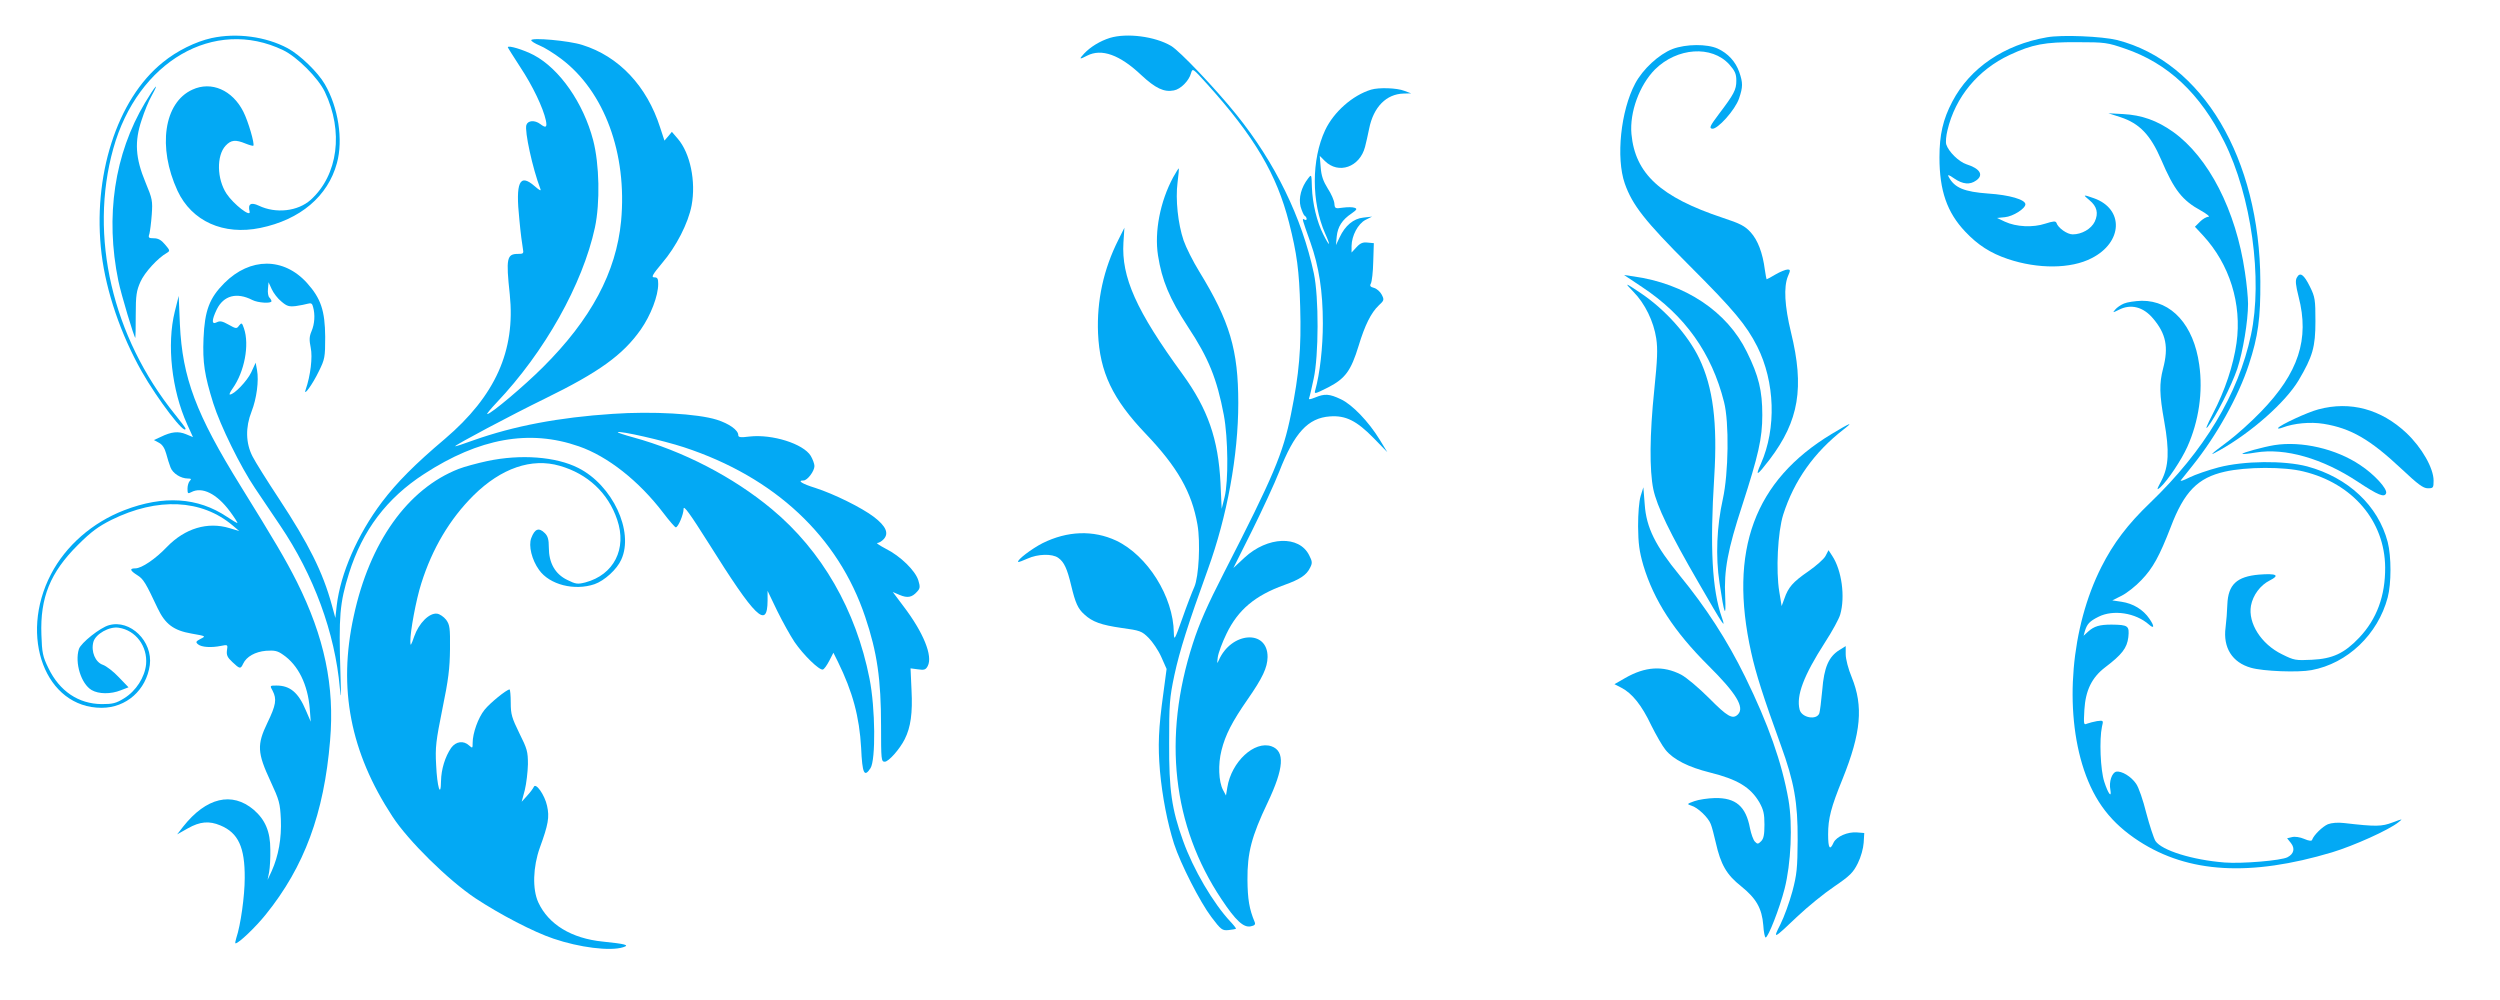 <?xml version="1.0" standalone="no"?>
<!DOCTYPE svg PUBLIC "-//W3C//DTD SVG 20010904//EN"
 "http://www.w3.org/TR/2001/REC-SVG-20010904/DTD/svg10.dtd">
<svg version="1.0" xmlns="http://www.w3.org/2000/svg"
 width="1280pt" height="512pt" viewBox="0 0 1280 512"
 preserveAspectRatio="xMidYMid meet">
<g transform="translate(0,512) scale(0.1,-0.1)"
fill="#03a9f4" stroke="none">
<path d="M1083 4925 c-81 -18 -177 -65 -249 -124 -236 -189 -362 -586 -314
-981 24 -195 99 -413 205 -601 83 -146 225 -332 225 -293 0 3 -24 35 -54 72
-321 398 -441 913 -316 1361 125 447 517 674 870 504 71 -34 179 -142 213
-213 97 -203 68 -426 -72 -553 -66 -59 -178 -72 -266 -30 -40 19 -57 9 -47
-30 8 -33 -82 37 -118 91 -50 76 -52 195 -5 246 28 30 51 32 102 11 20 -8 38
-13 40 -11 8 8 -26 125 -51 174 -56 111 -164 158 -261 113 -146 -66 -179 -295
-76 -518 73 -156 235 -229 424 -190 204 42 346 162 392 332 33 119 7 286 -62
404 -35 61 -127 150 -190 184 -112 60 -261 80 -390 52z"/>
<path d="M5683 4926 c-51 -16 -100 -46 -132 -80 -28 -30 -25 -32 15 -11 74 38
167 5 278 -100 72 -67 116 -88 166 -78 35 6 78 50 88 88 8 27 8 27 83 -56 243
-270 356 -462 419 -709 40 -158 52 -244 57 -432 6 -212 -5 -340 -47 -548 -41
-203 -89 -316 -342 -810 -87 -170 -127 -260 -161 -366 -155 -480 -104 -932
147 -1308 73 -110 113 -146 149 -139 21 4 26 10 21 22 -28 67 -36 117 -37 216
-1 139 21 223 103 395 84 177 90 264 20 289 -87 30 -205 -79 -226 -210 l-7
-42 -15 28 c-23 44 -26 132 -8 203 20 80 54 146 133 260 78 112 102 164 103
218 1 143 -186 130 -250 -17 -9 -20 -9 -17 -5 16 3 22 23 76 45 121 59 122
146 195 296 249 81 29 114 51 132 89 12 23 11 32 -5 63 -51 103 -213 97 -331
-12 l-57 -53 96 192 c52 105 115 241 139 302 77 198 147 274 259 282 81 6 137
-22 225 -112 l69 -71 -39 64 c-57 93 -141 180 -199 207 -59 28 -83 29 -131 9
-28 -11 -35 -12 -31 -2 3 7 13 51 23 98 26 118 27 417 1 539 -61 286 -198 567
-398 815 -108 134 -289 324 -333 350 -83 49 -227 67 -313 41z"/>
<path d="M10480 4929 c-219 -38 -394 -157 -484 -329 -48 -91 -66 -170 -66
-286 0 -170 39 -282 132 -380 64 -68 129 -110 218 -140 154 -52 323 -51 429 4
160 81 167 252 12 307 -57 20 -58 19 -23 -10 39 -32 47 -67 27 -110 -18 -37
-66 -65 -113 -65 -28 0 -75 33 -83 59 -4 10 -16 9 -57 -4 -63 -21 -149 -17
-207 10 l-40 19 40 4 c42 4 105 44 105 66 0 24 -82 48 -190 55 -123 9 -172 29
-202 84 -8 15 -2 14 28 -7 44 -30 80 -33 112 -10 40 28 20 61 -50 83 -39 13
-91 64 -103 101 -4 12 -1 45 6 73 40 170 156 310 319 386 116 54 179 66 345
65 143 0 155 -2 245 -33 220 -75 384 -229 508 -476 139 -277 198 -706 137
-990 -65 -304 -239 -593 -517 -860 -114 -109 -188 -207 -249 -328 -156 -308
-192 -731 -89 -1039 55 -163 140 -273 282 -365 253 -164 570 -182 988 -57 112
34 290 114 340 154 24 19 23 19 -30 -1 -56 -21 -84 -22 -248 -3 -33 4 -64 1
-83 -6 -28 -12 -73 -56 -81 -80 -2 -7 -16 -6 -41 5 -21 9 -48 13 -62 9 l-25
-6 20 -25 c21 -27 15 -55 -18 -72 -32 -17 -234 -34 -322 -27 -165 13 -322 62
-354 110 -9 15 -30 79 -47 143 -16 65 -39 132 -52 150 -25 37 -74 67 -102 62
-22 -5 -38 -52 -30 -92 8 -46 -11 -22 -31 40 -20 61 -26 216 -12 282 8 33 8
33 -25 29 -17 -3 -40 -9 -51 -13 -18 -8 -18 -4 -14 71 6 99 38 165 106 217 87
66 112 99 119 154 6 59 0 64 -86 65 -61 0 -89 -8 -120 -36 l-23 -21 7 25 c11
35 23 49 69 72 75 38 190 21 259 -40 27 -24 29 -9 2 30 -32 47 -83 78 -143 87
l-47 7 48 24 c26 13 72 49 101 80 59 61 93 124 150 271 69 182 139 253 277
284 109 25 304 26 403 1 252 -61 416 -254 418 -491 1 -146 -43 -265 -133 -360
-76 -80 -136 -108 -242 -113 -83 -4 -91 -3 -153 28 -107 52 -175 160 -159 249
10 54 48 105 96 129 54 27 35 37 -55 30 -114 -10 -158 -51 -162 -153 -1 -33
-5 -86 -9 -117 -14 -104 34 -180 130 -207 62 -18 242 -25 310 -12 184 34 340
183 390 372 19 71 19 210 0 284 -49 186 -202 330 -412 387 -119 31 -324 29
-454 -5 -53 -14 -120 -37 -150 -52 -29 -15 -49 -21 -43 -14 6 8 33 41 59 74
123 153 236 355 289 518 48 146 60 238 59 427 -3 629 -296 1123 -733 1235 -78
19 -283 28 -360 14z"/>
<path d="M2720 4914 c0 -5 19 -17 43 -27 23 -9 73 -40 110 -68 222 -167 339
-486 307 -831 -25 -261 -153 -502 -400 -748 -96 -96 -267 -240 -285 -240 -5 0
17 26 47 58 246 259 441 606 504 897 27 127 23 324 -9 447 -50 191 -172 366
-304 436 -51 27 -133 52 -133 40 0 -2 29 -48 64 -102 63 -95 117 -208 131
-273 7 -36 0 -40 -29 -18 -28 21 -63 19 -71 -5 -10 -31 32 -223 71 -325 6 -15
-1 -12 -30 13 -76 66 -97 19 -77 -171 6 -67 15 -134 18 -149 5 -26 3 -28 -25
-28 -57 0 -62 -22 -42 -207 30 -289 -74 -520 -332 -740 -154 -130 -246 -223
-322 -323 -126 -167 -213 -367 -232 -531 l-7 -63 -18 66 c-46 169 -119 314
-271 545 -60 91 -121 188 -135 216 -35 68 -37 149 -5 230 26 66 38 158 28 212
l-7 38 -23 -50 c-21 -44 -87 -113 -109 -113 -5 0 2 14 14 31 61 86 87 224 58
308 -10 29 -12 30 -25 14 -12 -17 -15 -17 -54 5 -32 18 -44 20 -60 12 -27 -14
-27 10 0 66 35 71 102 89 182 48 29 -15 98 -19 98 -6 0 4 -5 13 -11 19 -6 6
-9 26 -7 44 l3 34 16 -35 c9 -20 31 -49 50 -64 28 -24 39 -27 74 -23 22 3 50
9 61 12 17 5 23 1 27 -17 11 -39 8 -87 -8 -124 -12 -28 -12 -45 -4 -85 10 -47
-1 -142 -26 -214 -14 -41 36 28 68 95 30 61 32 71 32 175 -1 134 -22 197 -93
276 -119 132 -291 132 -423 0 -77 -77 -101 -141 -107 -284 -5 -123 5 -188 50
-332 36 -114 139 -324 214 -435 28 -41 86 -127 128 -190 172 -254 281 -549
306 -833 6 -67 7 -47 3 78 -9 289 -4 357 44 510 69 220 193 384 384 508 283
184 540 230 792 142 148 -51 308 -177 433 -341 31 -41 60 -74 64 -74 12 0 40
66 40 95 0 20 32 -24 128 -176 240 -383 301 -443 302 -294 l0 50 49 -102 c27
-55 67 -127 89 -160 45 -66 127 -146 145 -141 7 2 21 22 33 45 l21 41 23 -46
c76 -155 110 -282 119 -441 6 -133 16 -153 48 -104 27 42 25 307 -5 458 -69
351 -244 655 -500 868 -198 165 -455 298 -711 368 -44 12 -80 24 -78 26 9 9
232 -42 339 -77 465 -153 790 -457 928 -869 61 -181 81 -319 81 -558 0 -173 1
-183 19 -183 20 0 77 65 102 115 31 61 41 135 35 251 l-5 112 38 -5 c32 -5 40
-2 50 17 27 51 -22 172 -125 307 l-54 72 35 -15 c40 -17 63 -13 89 16 16 17
17 25 7 58 -15 50 -92 125 -166 162 -32 17 -52 30 -44 30 8 0 23 9 33 20 27
30 11 66 -50 113 -63 48 -205 118 -301 149 -68 21 -94 38 -60 38 20 0 56 48
56 74 0 11 -9 35 -19 52 -38 62 -197 112 -313 99 -47 -6 -58 -4 -58 7 0 26
-47 59 -110 79 -99 31 -329 44 -533 30 -275 -18 -506 -62 -712 -135 -52 -19
-95 -33 -95 -31 0 7 288 160 460 244 276 135 399 223 491 354 51 73 89 172 89
233 0 28 -4 34 -20 34 -17 0 -10 13 40 73 72 84 134 205 151 295 23 123 -7
268 -71 342 l-30 35 -19 -23 -19 -22 -22 67 c-68 213 -212 365 -399 423 -68
22 -261 39 -261 24z"/>
<path d="M8563 4869 c-69 -27 -152 -103 -191 -177 -74 -139 -99 -380 -53 -512
39 -110 101 -190 330 -419 230 -230 292 -305 348 -415 91 -181 99 -419 19
-600 -31 -69 -21 -64 45 22 150 198 178 368 109 650 -33 136 -38 233 -16 287
14 32 13 35 -2 35 -9 0 -37 -11 -61 -25 -23 -14 -44 -25 -46 -25 -1 0 -5 22
-9 49 -11 86 -36 151 -72 191 -30 33 -53 45 -144 75 -318 106 -448 225 -467
429 -10 111 41 250 120 330 114 113 291 125 381 26 29 -33 36 -48 36 -83 0
-47 -12 -69 -90 -172 -45 -60 -50 -71 -34 -74 27 -5 118 96 138 155 20 59 20
80 1 135 -19 54 -58 96 -110 120 -55 25 -163 24 -232 -2z"/>
<path d="M742 4593 c-156 -261 -204 -581 -136 -911 13 -65 81 -292 87 -292 1
0 2 53 2 118 0 101 4 124 24 169 21 48 89 122 135 148 17 10 17 13 -9 43 -19
23 -35 32 -57 32 -27 0 -30 3 -23 23 3 12 9 56 12 98 5 71 3 81 -32 165 -52
125 -57 209 -20 319 14 44 37 100 51 124 44 80 19 53 -34 -36z"/>
<path d="M7020 4661 c-95 -29 -191 -114 -235 -207 -71 -151 -71 -369 0 -530
30 -67 24 -71 -9 -6 -34 67 -56 160 -59 242 -2 68 -2 69 -19 47 -36 -46 -50
-101 -39 -145 7 -23 16 -44 21 -47 6 -3 10 -11 10 -16 0 -6 -5 -7 -12 -3 -13
8 -12 5 31 -116 44 -124 64 -252 64 -415 0 -124 -15 -257 -39 -343 -6 -21 -3
-20 67 15 87 45 116 85 155 212 32 106 64 170 103 207 28 26 29 29 15 56 -8
15 -25 30 -39 34 -19 5 -23 10 -16 23 5 9 11 59 12 111 l3 95 -32 3 c-24 3
-38 -3 -57 -24 l-25 -27 0 34 c1 53 33 113 71 133 l34 17 -44 -5 c-51 -5 -94
-41 -122 -101 l-19 -40 4 44 c5 50 28 86 76 118 27 19 30 24 16 29 -10 4 -36
4 -59 1 -41 -6 -43 -5 -45 21 -1 15 -16 50 -34 77 -23 37 -33 65 -36 108 l-5
59 26 -26 c70 -70 179 -32 206 72 5 20 15 62 21 93 22 111 88 178 177 180 l38
1 -35 13 c-38 15 -130 18 -170 6z"/>
<path d="M10857 4520 c97 -32 153 -90 208 -217 67 -157 108 -209 205 -262 30
-17 47 -31 37 -31 -10 0 -29 -11 -43 -25 l-26 -26 41 -44 c137 -148 200 -351
172 -551 -16 -114 -59 -244 -122 -364 -31 -60 -40 -84 -25 -65 38 46 122 211
151 297 29 88 55 244 55 332 0 32 -7 105 -16 163 -46 316 -186 588 -368 718
-82 58 -160 86 -256 91 l-75 4 62 -20z"/>
<path d="M6007 4213 c-67 -124 -97 -279 -78 -401 20 -128 59 -221 153 -365
106 -160 149 -267 184 -452 22 -118 24 -339 4 -420 l-15 -60 -6 130 c-11 227
-65 381 -195 560 -237 325 -313 496 -302 674 l5 75 -30 -60 c-77 -152 -112
-313 -105 -481 9 -199 74 -336 245 -515 162 -170 235 -298 264 -464 16 -91 7
-267 -16 -319 -10 -22 -38 -94 -61 -160 -40 -113 -43 -117 -44 -75 -2 185
-135 396 -295 472 -118 55 -250 50 -377 -13 -55 -28 -133 -87 -125 -96 2 -2
24 6 48 17 53 24 126 26 157 4 30 -21 46 -55 67 -144 21 -87 34 -117 67 -146
41 -38 86 -54 190 -69 95 -13 104 -16 139 -51 20 -20 50 -64 65 -98 l27 -61
-16 -120 c-26 -188 -29 -271 -18 -403 12 -131 38 -265 72 -372 33 -102 133
-298 191 -375 50 -66 56 -70 88 -67 19 2 36 5 38 7 2 1 -11 18 -28 36 -89 95
-191 269 -243 415 -58 161 -72 260 -71 499 0 201 2 231 27 349 27 125 70 261
171 540 99 273 156 585 156 852 0 272 -43 418 -200 674 -32 52 -68 124 -80
159 -29 86 -42 210 -31 296 5 39 8 71 6 73 -1 1 -13 -19 -28 -45z"/>
<path d="M11760 3699 c-9 -15 -6 -39 9 -99 56 -216 0 -389 -193 -588 -49 -51
-124 -118 -165 -149 -99 -74 -106 -82 -46 -48 164 92 337 246 404 358 72 122
86 170 86 302 0 111 -2 124 -28 177 -31 63 -51 77 -67 47z"/>
<path d="M8408 3650 c219 -145 356 -338 419 -588 27 -104 23 -366 -6 -497 -31
-139 -38 -293 -17 -430 24 -162 34 -188 29 -70 -7 135 13 241 87 467 83 257
103 343 103 463 0 124 -18 200 -79 323 -101 207 -316 350 -581 387 l-48 7 93
-62z"/>
<path d="M8364 3625 c58 -59 103 -151 116 -238 8 -54 6 -106 -10 -262 -24
-230 -25 -412 -5 -510 19 -88 83 -222 232 -479 128 -222 141 -241 119 -178
-50 141 -62 359 -39 722 17 275 -6 457 -77 605 -57 119 -174 250 -299 334 -84
56 -86 57 -37 6z"/>
<path d="M895 3525 c-42 -169 -16 -402 63 -577 l30 -66 -36 15 c-39 16 -74 13
-129 -14 l-35 -16 26 -14 c17 -9 29 -27 37 -56 6 -23 16 -55 22 -70 11 -30 52
-57 89 -57 17 0 19 -3 10 -12 -7 -7 -12 -25 -12 -40 0 -25 2 -27 19 -18 56 30
131 -8 198 -98 23 -31 40 -58 39 -60 -2 -1 -26 13 -54 32 -149 100 -325 111
-525 34 -164 -63 -300 -182 -376 -328 -166 -319 -28 -684 259 -684 127 0 229
91 247 219 16 121 -100 235 -209 204 -45 -12 -144 -91 -154 -122 -22 -70 11
-178 65 -210 36 -21 98 -22 150 -1 l39 15 -50 52 c-27 29 -64 57 -81 63 -39
13 -62 68 -49 117 11 41 82 81 130 73 87 -13 148 -95 140 -187 -7 -67 -51
-136 -112 -174 -42 -26 -59 -30 -115 -30 -119 1 -216 66 -273 184 -29 59 -33
78 -36 171 -7 190 45 319 187 460 68 68 104 94 171 128 237 117 463 106 622
-29 l33 -28 -50 15 c-112 34 -228 -1 -320 -96 -59 -62 -130 -110 -162 -110
-31 0 -28 -11 10 -35 31 -19 43 -39 104 -169 39 -82 82 -114 174 -130 74 -13
74 -13 46 -27 -25 -13 -26 -17 -13 -28 18 -15 68 -18 117 -8 35 7 36 7 31 -23
-3 -24 2 -36 28 -60 38 -36 42 -36 55 -8 17 36 61 61 117 66 44 3 59 0 87 -20
78 -53 127 -153 137 -277 l5 -66 -25 58 c-38 91 -81 127 -150 127 -35 0 -35 0
-20 -27 22 -43 17 -73 -27 -164 -54 -112 -52 -153 16 -299 45 -97 49 -112 53
-195 4 -97 -12 -187 -47 -265 l-21 -45 8 40 c4 22 7 74 6 116 0 91 -26 152
-85 203 -111 94 -243 63 -361 -86 l-31 -40 55 31 c62 35 109 39 166 15 92 -38
126 -112 125 -269 0 -92 -21 -242 -43 -307 -5 -16 -7 -28 -4 -28 16 0 103 83
155 148 197 244 298 517 329 890 24 280 -29 530 -170 813 -58 115 -116 213
-287 489 -230 371 -299 555 -312 830 l-6 145 -20 -80z"/>
<path d="M10875 3566 c-17 -7 -37 -21 -45 -31 -14 -17 -14 -17 17 -2 62 33
127 16 177 -44 66 -78 80 -146 51 -256 -20 -77 -19 -132 6 -271 27 -151 23
-230 -14 -302 -26 -49 -26 -52 -6 -35 37 34 108 140 138 207 59 131 81 282 61
421 -28 202 -141 328 -294 327 -34 -1 -75 -7 -91 -14z"/>
<path d="M11870 3024 c-57 -15 -196 -80 -206 -95 -3 -5 7 -4 23 2 58 22 142
30 210 19 140 -23 237 -79 399 -231 84 -79 111 -99 134 -99 28 0 30 2 30 39 0
64 -60 169 -139 244 -130 122 -287 165 -451 121z"/>
<path d="M9378 2898 c-396 -239 -528 -596 -412 -1118 24 -109 62 -228 152
-476 68 -187 87 -293 86 -484 -1 -145 -4 -177 -27 -264 -15 -55 -42 -130 -61
-168 -40 -79 -38 -79 89 42 50 47 133 115 185 150 82 56 98 72 122 120 16 32
28 76 30 105 l3 50 -37 3 c-48 4 -105 -21 -120 -52 -19 -43 -28 -30 -28 42 0
82 15 139 74 284 95 236 107 372 47 520 -18 43 -31 94 -31 118 l0 42 -32 -20
c-55 -34 -79 -89 -88 -205 -5 -56 -12 -110 -15 -119 -14 -37 -91 -23 -101 19
-18 71 20 173 130 344 37 57 72 121 78 143 26 90 8 226 -41 300 l-19 29 -15
-29 c-8 -16 -48 -51 -88 -79 -80 -55 -103 -82 -123 -140 l-14 -38 -12 73 c-18
108 -8 306 20 395 56 175 158 319 310 437 53 41 34 34 -62 -24z"/>
<path d="M11645 2841 c-56 -9 -169 -40 -164 -45 2 -2 33 1 68 7 151 25 342
-30 522 -149 106 -70 138 -83 146 -59 7 22 -61 97 -133 144 -123 83 -300 124
-439 102z"/>
<path d="M2493 2759 c-51 -11 -117 -29 -145 -40 -261 -102 -456 -376 -537
-754 -81 -370 -17 -697 198 -1025 81 -125 287 -327 425 -419 124 -82 298 -173
400 -207 132 -45 289 -65 356 -44 36 11 13 17 -103 29 -161 16 -279 88 -331
201 -31 68 -27 182 8 280 43 118 50 156 37 214 -12 56 -58 121 -68 97 -3 -7
-18 -28 -34 -45 l-28 -31 16 60 c8 33 15 92 16 132 0 65 -4 79 -44 159 -38 78
-44 96 -44 156 0 37 -3 68 -6 68 -15 0 -101 -70 -128 -104 -33 -41 -61 -120
-61 -169 0 -29 -1 -29 -18 -14 -29 27 -68 21 -92 -12 -31 -45 -51 -110 -52
-170 -1 -91 -20 -31 -25 83 -5 90 -1 122 32 286 31 150 38 208 39 307 1 108
-1 124 -20 150 -12 15 -32 29 -46 31 -40 5 -93 -48 -117 -116 -17 -49 -20 -53
-20 -26 -1 49 29 213 56 297 56 178 146 330 268 451 141 139 297 193 441 151
143 -41 248 -139 294 -276 51 -149 -17 -282 -163 -321 -40 -10 -49 -9 -93 13
-62 30 -94 87 -94 166 0 40 -5 58 -20 73 -31 31 -52 23 -70 -25 -15 -39 3
-112 40 -163 54 -76 181 -108 284 -73 51 18 115 76 137 126 66 144 -45 381
-220 469 -114 58 -295 72 -468 35z"/>
<path d="M8400 2580 c-8 -27 -13 -88 -13 -155 1 -89 6 -127 27 -200 54 -179
157 -338 333 -513 142 -141 187 -214 151 -250 -27 -27 -54 -11 -148 84 -52 52
-116 106 -143 120 -92 47 -183 42 -287 -18 l-54 -31 35 -18 c55 -28 105 -90
153 -192 25 -50 58 -108 74 -127 41 -50 118 -88 226 -115 141 -35 208 -75 254
-153 21 -38 26 -58 26 -114 0 -51 -4 -72 -17 -85 -15 -15 -19 -16 -32 -2 -8 8
-19 39 -25 68 -21 113 -73 157 -180 155 -36 -1 -83 -8 -105 -16 -39 -14 -39
-15 -15 -23 32 -9 86 -60 99 -94 6 -14 17 -57 26 -96 25 -111 55 -164 130
-223 77 -62 106 -113 113 -199 2 -35 8 -63 12 -63 13 0 71 148 97 249 33 129
42 328 20 456 -34 192 -103 387 -222 630 -93 189 -200 354 -336 520 -123 150
-170 244 -178 362 l-7 88 -14 -45z"/>
</g>
</svg>
